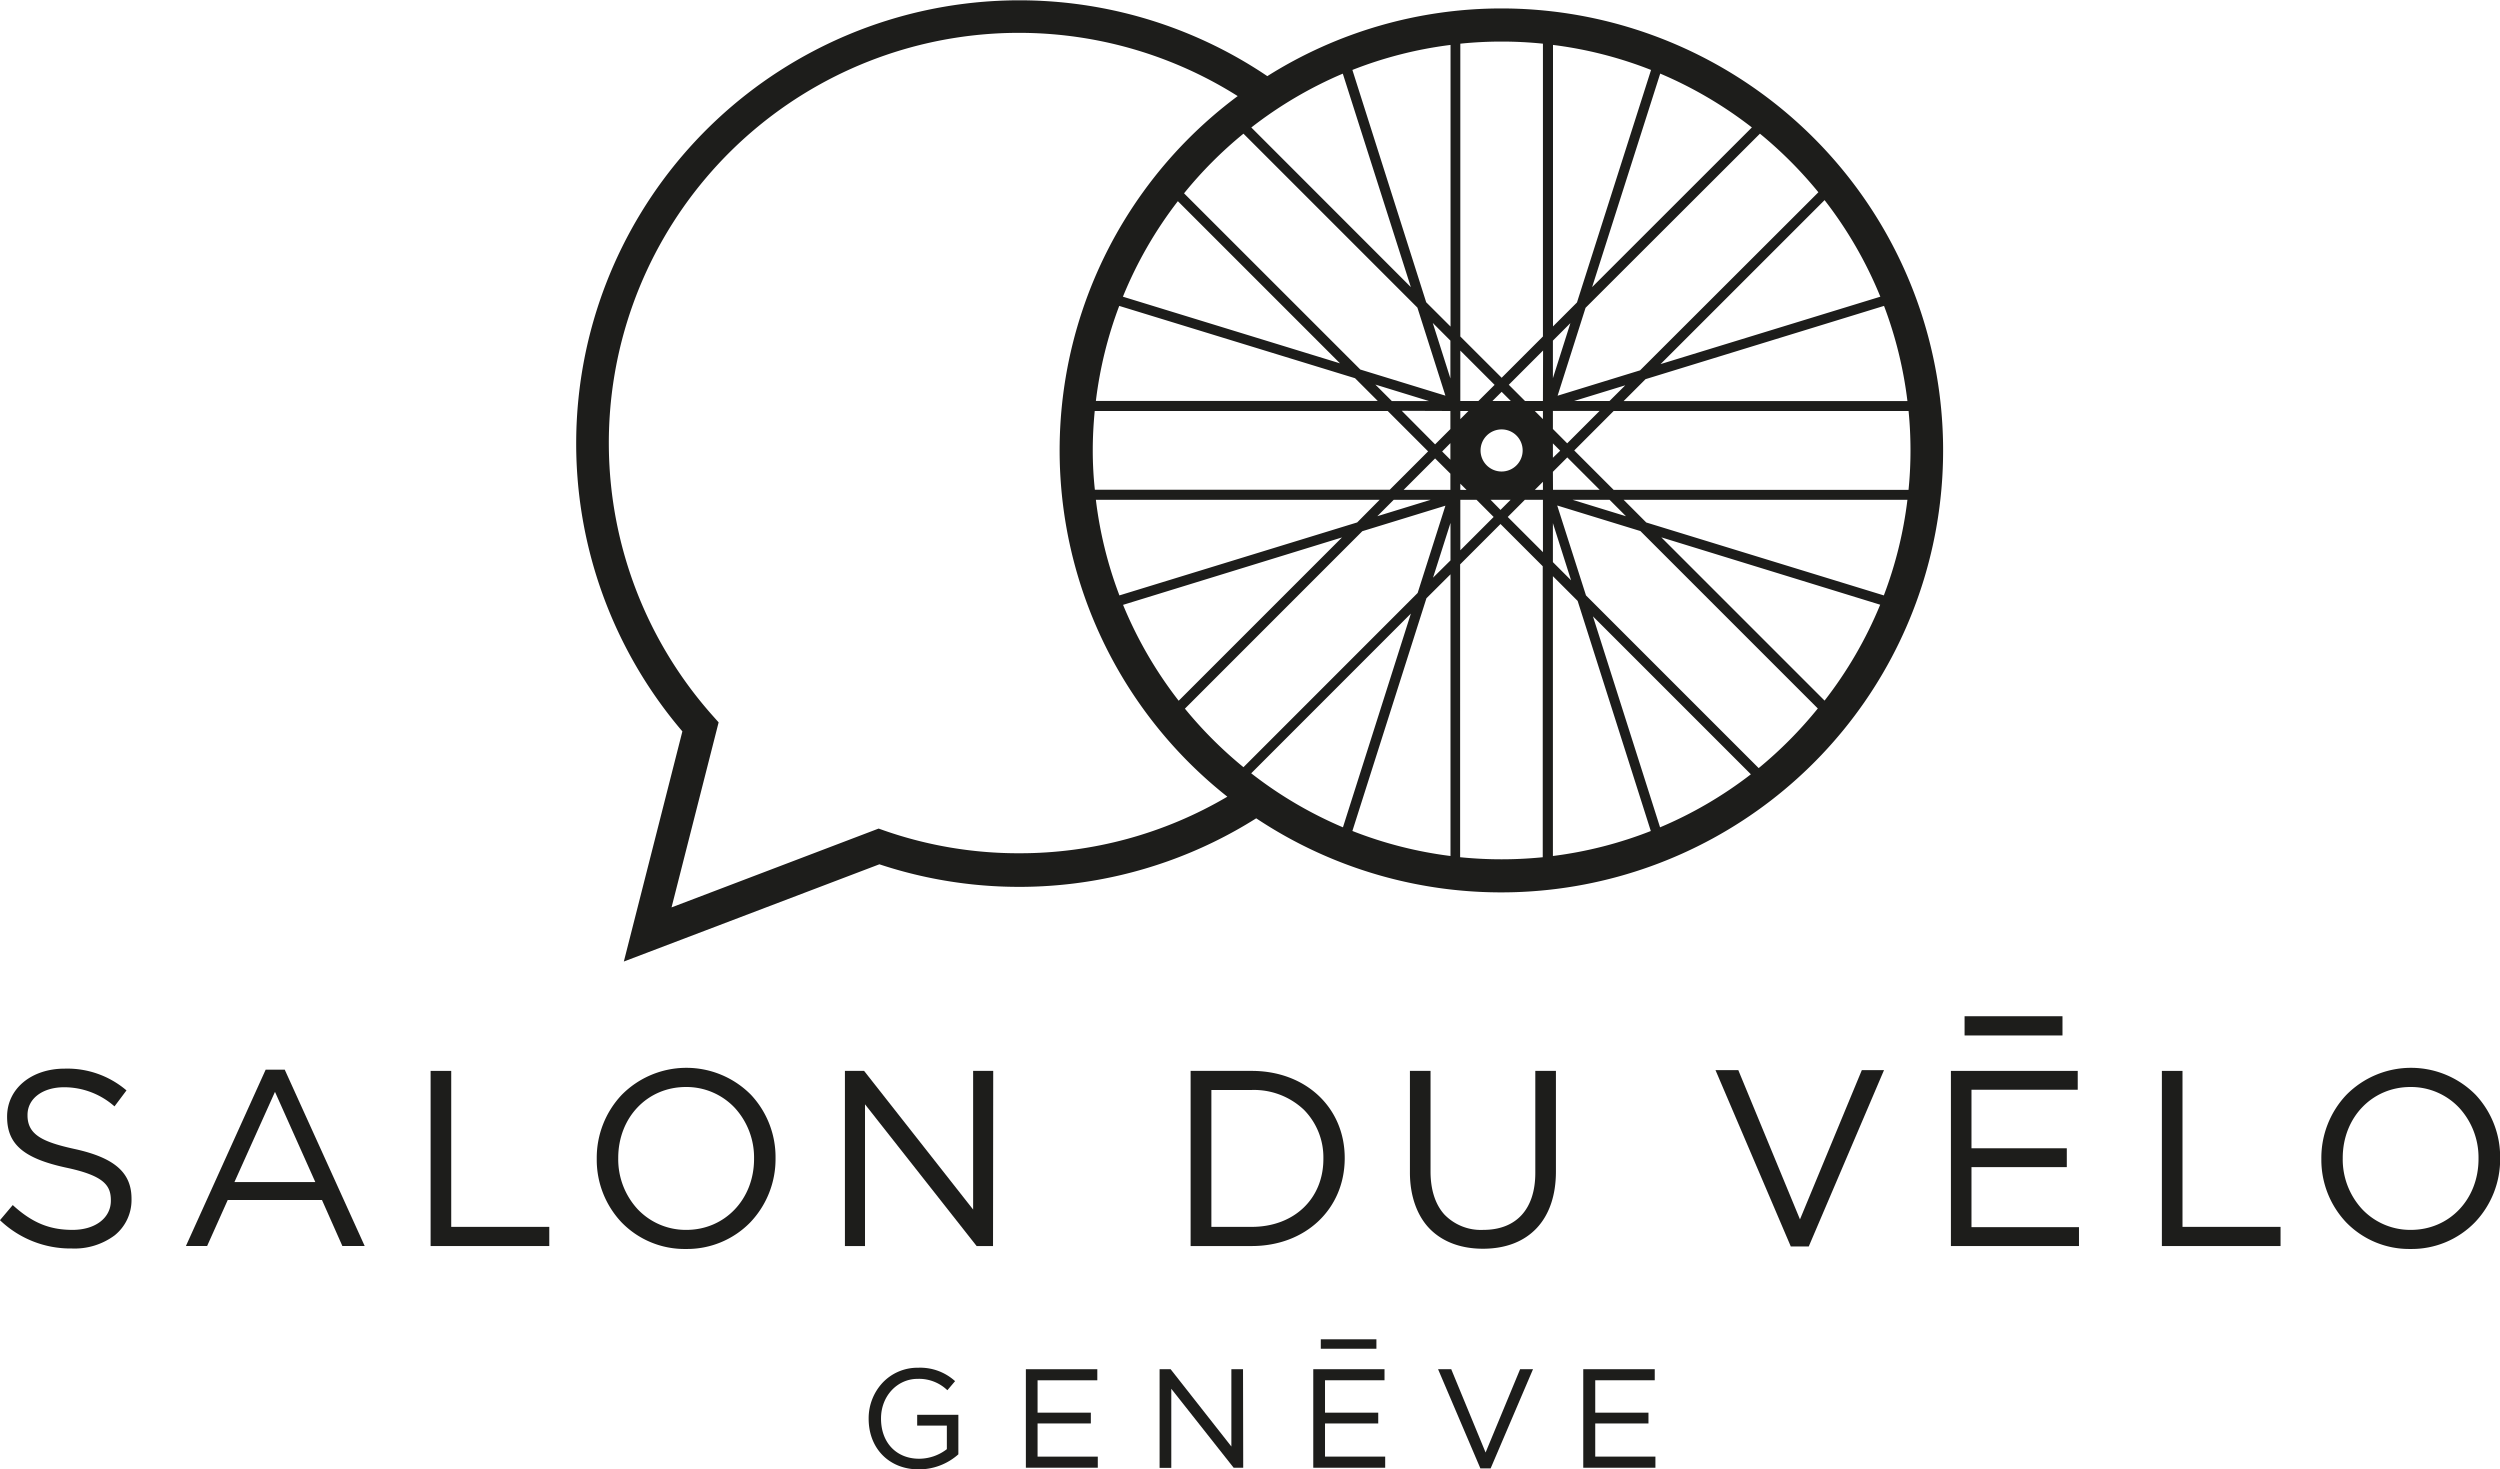 <svg xmlns="http://www.w3.org/2000/svg" id="Calque_1" data-name="Calque 1" viewBox="0 0 521.41 306.46"><defs><style>.cls-1{fill:#1d1d1b;}</style></defs><title>logo_salon du veloBK</title><path class="cls-1" d="M228.56,336.58c-6.15,0-10.45-4.34-10.45-10.56V326a10.88,10.88,0,0,1,2.84-7.42,10,10,0,0,1,7.46-3.2,10.82,10.82,0,0,1,7.65,2.73l.08.06-1.61,1.9-.08-.07a8.52,8.52,0,0,0-6.12-2.3c-4.28,0-7.64,3.62-7.64,8.24V326c0,5,3.2,8.36,7.95,8.36a9.5,9.5,0,0,0,5.78-2v-4.91h-6.19v-2.26h8.59v8.25l0,0A12.38,12.38,0,0,1,228.56,336.58Z" transform="translate(-36.94 -30.12)"></path><path class="cls-1" d="M265.9,336.23h-15V315.69h14.9V318H253.34v6.75h11.11V327H253.34v6.92H265.9Z" transform="translate(-36.94 -30.12)"></path><path class="cls-1" d="M296.23,336.23h-2l0,0-13-16.46v16.5h-2.44V315.69h2.3l12.67,16.12V315.69h2.43Z" transform="translate(-36.94 -30.12)"></path><path class="cls-1" d="M325.84,336.23h-15V315.69H325.7V318H313.29v6.75h11.1V327h-11.1v6.92h12.55Z" transform="translate(-36.94 -30.12)"></path><path class="cls-1" d="M347.83,336.38h-2.16l0-.06-8.8-20.63h2.77l0,.06,7.14,17.31,7.2-17.37h2.69l-.06.14Z" transform="translate(-36.94 -30.12)"></path><path class="cls-1" d="M382.2,336.23H367.15V315.69h14.91V318H369.65v6.75h11.1V327h-11.1v6.92H382.2Z" transform="translate(-36.94 -30.12)"></path><path class="cls-1" d="M51.91,290.51A21.25,21.25,0,0,1,37,284.67l-.07-.06.06-.07,2.61-3.09.07.07c4,3.63,7.61,5.11,12.39,5.11s8-2.5,8-6.08v-.1c0-3.13-1.5-5.15-9.37-6.81-8.83-1.92-12.27-4.88-12.27-10.58V263c0-5.8,5.06-10,12-10a19,19,0,0,1,12.83,4.48l.07.06-.06.08-2.44,3.25-.08-.07a15.87,15.87,0,0,0-10.42-3.92c-4.5,0-7.64,2.37-7.64,5.77v.1c0,4.11,3.3,5.57,9.78,7,8.35,1.82,11.91,4.92,11.91,10.37v.11a9.45,9.45,0,0,1-3.53,7.55A14,14,0,0,1,51.91,290.51Z" transform="translate(-36.94 -30.12)"></path><path class="cls-1" d="M151.5,290H126.75V253.47h4.3V286H151.5Z" transform="translate(-36.94 -30.12)"></path><path class="cls-1" d="M180,290.61A18.29,18.29,0,0,1,166.52,285a19,19,0,0,1-5.12-13.17v-.1a19.13,19.13,0,0,1,5.17-13.22,18.94,18.94,0,0,1,27-.05,19,19,0,0,1,5.12,13.17v.1A19.13,19.13,0,0,1,193.48,285,18.38,18.38,0,0,1,180,290.61Zm0-33.78c-8.05,0-14.12,6.36-14.12,14.8v.1a15.35,15.35,0,0,0,4,10.53,13.81,13.81,0,0,0,10.21,4.37c8,0,14.12-6.36,14.12-14.8v-.1a15.33,15.33,0,0,0-4-10.53A13.83,13.83,0,0,0,180,256.83Z" transform="translate(-36.94 -30.12)"></path><path class="cls-1" d="M244.05,290h-3.42l0,0-23.28-29.56V290h-4.19V253.47h4l22.74,28.92V253.47h4.19Z" transform="translate(-36.94 -30.12)"></path><path class="cls-1" d="M298,290H285.26V253.47H298c11.24,0,19.4,7.63,19.4,18.16v.1C317.37,282.31,309.21,290,298,290Zm-8.41-4H298c8.8,0,14.95-5.82,14.95-14.17v-.1a14.12,14.12,0,0,0-4.05-10.14,15.14,15.14,0,0,0-10.9-4.14h-8.41Z" transform="translate(-36.94 -30.12)"></path><path class="cls-1" d="M346.23,290.56c-4.54,0-8.33-1.4-11-4.06S331,279.65,331,274.69V253.47h4.3v21c0,3.79,1,6.9,2.93,9a10.58,10.58,0,0,0,8.07,3.16c6.9,0,10.85-4.34,10.85-11.89V253.47h4.3v20.91C361.48,284.51,355.78,290.56,346.23,290.56Z" transform="translate(-36.94 -30.12)"></path><path class="cls-1" d="M414.18,290.09h-3.77l0-.06-15.68-36.72h4.78l0,.06,12.84,31.07,12.9-31.13h4.63l-.06.13Z" transform="translate(-36.94 -30.12)"></path><path class="cls-1" d="M470.54,290H443.83V253.47h26.45v3.93H448.12v12.21H468v3.93H448.12v12.52h22.42Z" transform="translate(-36.94 -30.12)"></path><path class="cls-1" d="M512.58,290H487.83V253.47h4.3V286h20.45Z" transform="translate(-36.94 -30.12)"></path><path class="cls-1" d="M539.67,290.61A18.29,18.29,0,0,1,526.21,285a19,19,0,0,1-5.12-13.17v-.1a19.1,19.1,0,0,1,5.18-13.22,18.94,18.94,0,0,1,27-.05,19,19,0,0,1,5.11,13.17v.1A19.09,19.09,0,0,1,553.17,285,18.38,18.38,0,0,1,539.67,290.61Zm0-33.78c-8,0-14.12,6.36-14.12,14.8v.1a15.3,15.3,0,0,0,4,10.53,13.8,13.8,0,0,0,10.2,4.37c8.05,0,14.12-6.36,14.12-14.8v-.1a15.33,15.33,0,0,0-4-10.53A13.8,13.8,0,0,0,539.67,256.83Z" transform="translate(-36.94 -30.12)"></path><rect class="cls-1" x="409.74" y="211.95" width="20.42" height="4.01"></rect><rect class="cls-1" x="275.47" y="279.33" width="11.6" height="1.97"></rect><path class="cls-1" d="M350.13,31.88A91.64,91.64,0,0,0,301.26,46a92.44,92.44,0,0,0-122,136.66l-12.21,48,53.3-20.28a92.6,92.6,0,0,0,78.59-9.59A92.18,92.18,0,1,0,350.13,31.88Zm85.27,92.19q0,4.16-.41,8.22h-61.5l-8.22-8.22,8.22-8.23H435Q435.4,119.91,435.4,124.07Zm-5.56,30.23-49.55-15.21-4.72-4.73h59.19A84.36,84.36,0,0,1,429.84,154.3Zm-.76,1.94a85.46,85.46,0,0,1-11.6,20l-34.05-34.05Zm-45.91,46.43-14-44,32.94,32.94A84.71,84.71,0,0,1,383.17,202.67Zm-1.93.77a84.93,84.93,0,0,1-20.42,5.21V150.29l5.16,5.16Zm-20.42-56.08v-8.13l3.79,11.92Zm-25,3.24,3.64-11.42V147Zm3.64-.7v58.75A84.64,84.64,0,0,1,319,203.43l15.44-48.53ZM296.28,58l36.28,36.28,5.84,18.36-17.75-5.45L283.89,70.44A85.64,85.64,0,0,1,296.28,58Zm43.16,43.16v7.89l-3.68-11.58Zm-5.05-8L319,44.71a84.29,84.29,0,0,1,20.47-5.22V98.23Zm67.94-36.47L369,90,383.2,45.47A85.38,85.38,0,0,1,402.33,56.71ZM365.84,93.2l-5,5V39.49a84.25,84.25,0,0,1,20.45,5.22Zm-1.37,4.31L360.82,109v-7.84Zm-5.73,18.33v1.69l-1.69-1.69Zm-4.23,8.23a4.39,4.39,0,1,1-4.38-4.39A4.38,4.38,0,0,1,354.51,124.07Zm-13-6.53v-1.7h1.69Zm-2.07-1.7v3.77l-3.19,3.19-6.95-7Zm-12.21-2.07-3.44-3.44,11.2,3.44Zm12.21,8.77V126l-1.72-1.72Zm0,6.37v3.38h-9.75l6.56-6.56Zm-4.11,5.45-11.13,3.42,3.42-3.42Zm6.18-2.07V131l1.3,1.3Zm17.23-1.69v1.69h-1.69Zm2.08-2.08,3-3,6.76,6.76h-9.74Zm0-2.93v-3l1.52,1.53Zm0-6v-3.77h9.74l-6.76,6.76Zm4.43-5.84,10.66-3.27-3.28,3.27Zm-6.51,0H355l-3.38-3.38,7.15-7.15Zm-6.7,0h-3.83l1.92-1.91Zm-6.76,0h-3.77V103.24l7.15,7.15ZM282.6,72.08l33.82,33.82L271.14,92A85,85,0,0,1,282.6,72.08ZM270.37,93.92,319.55,109l4.74,4.74H265.5A84.78,84.78,0,0,1,270.37,93.92Zm-5.52,30.15c0-2.78.15-5.52.41-8.23h61.11l8.42,8.42-8,8h-61.5C265,129.58,264.85,126.84,264.85,124.07Zm59.83,10.29L320,139.08,270.41,154.3a84.35,84.35,0,0,1-4.91-19.94Zm-7.85,7.85-34.06,34.06a85.66,85.66,0,0,1-11.6-20Zm4.24-1.3,17.33-5.32-5.79,18.2-36.33,36.34a86.45,86.45,0,0,1-12.21-12.21Zm20.44-6.55h3.38l3.57,3.58-6.95,6.95Zm6.31,0H352l-2.11,2.11Zm7.15,0h3.77v10.92l-7.34-7.34Zm17.67,0,3.42,3.43-11.15-3.43Zm2.93-20.59,4.57-4.57,49.74-15.28a84.8,84.8,0,0,1,4.88,19.85Zm7.7-7.71,34.21-34.2A85.12,85.12,0,0,1,429.11,92Zm32.92-35.84L379,107.36l-17.2,5.29,5.83-18.33L404,58A86.45,86.45,0,0,1,416.19,70.22Zm-57.45-31v61.08l-8.61,8.61-8.62-8.61V39.23a84.56,84.56,0,0,1,17.23,0ZM317,45.48,331.19,90,297.92,56.71A85.27,85.27,0,0,1,317,45.48Zm-67.49,162.6a85,85,0,0,1-28.13-4.73l-1.19-.42L177,219.37l9.82-38.59-1.22-1.37A85.53,85.53,0,0,1,295.08,50.16a92.07,92.07,0,0,0-2.16,146.12A85.25,85.25,0,0,1,249.55,208.08Zm48.37-16.66,33.32-33.33-14.17,44.58A85.17,85.17,0,0,1,297.92,191.42Zm43.59,17.49V147.83l8.42-8.42,8.81,8.81v60.69c-2.83.28-5.71.43-8.61.43S344.35,209.19,341.51,208.91Zm62.25-18.61-36-36-6-18.75,17.35,5.33,37,37A86.58,86.58,0,0,1,403.76,190.3Z" transform="translate(-36.94 -30.12)"></path><path class="cls-1" d="M96.35,253.27l0-.06h-4L75.78,289.85l-.06.14h4.42l4.3-9.6h19.65l4.23,9.54,0,.06H113ZM85.84,276.65l.06-.14,8.39-18.67.09.2,8.32,18.61Z" transform="translate(-36.94 -30.12)"></path></svg>